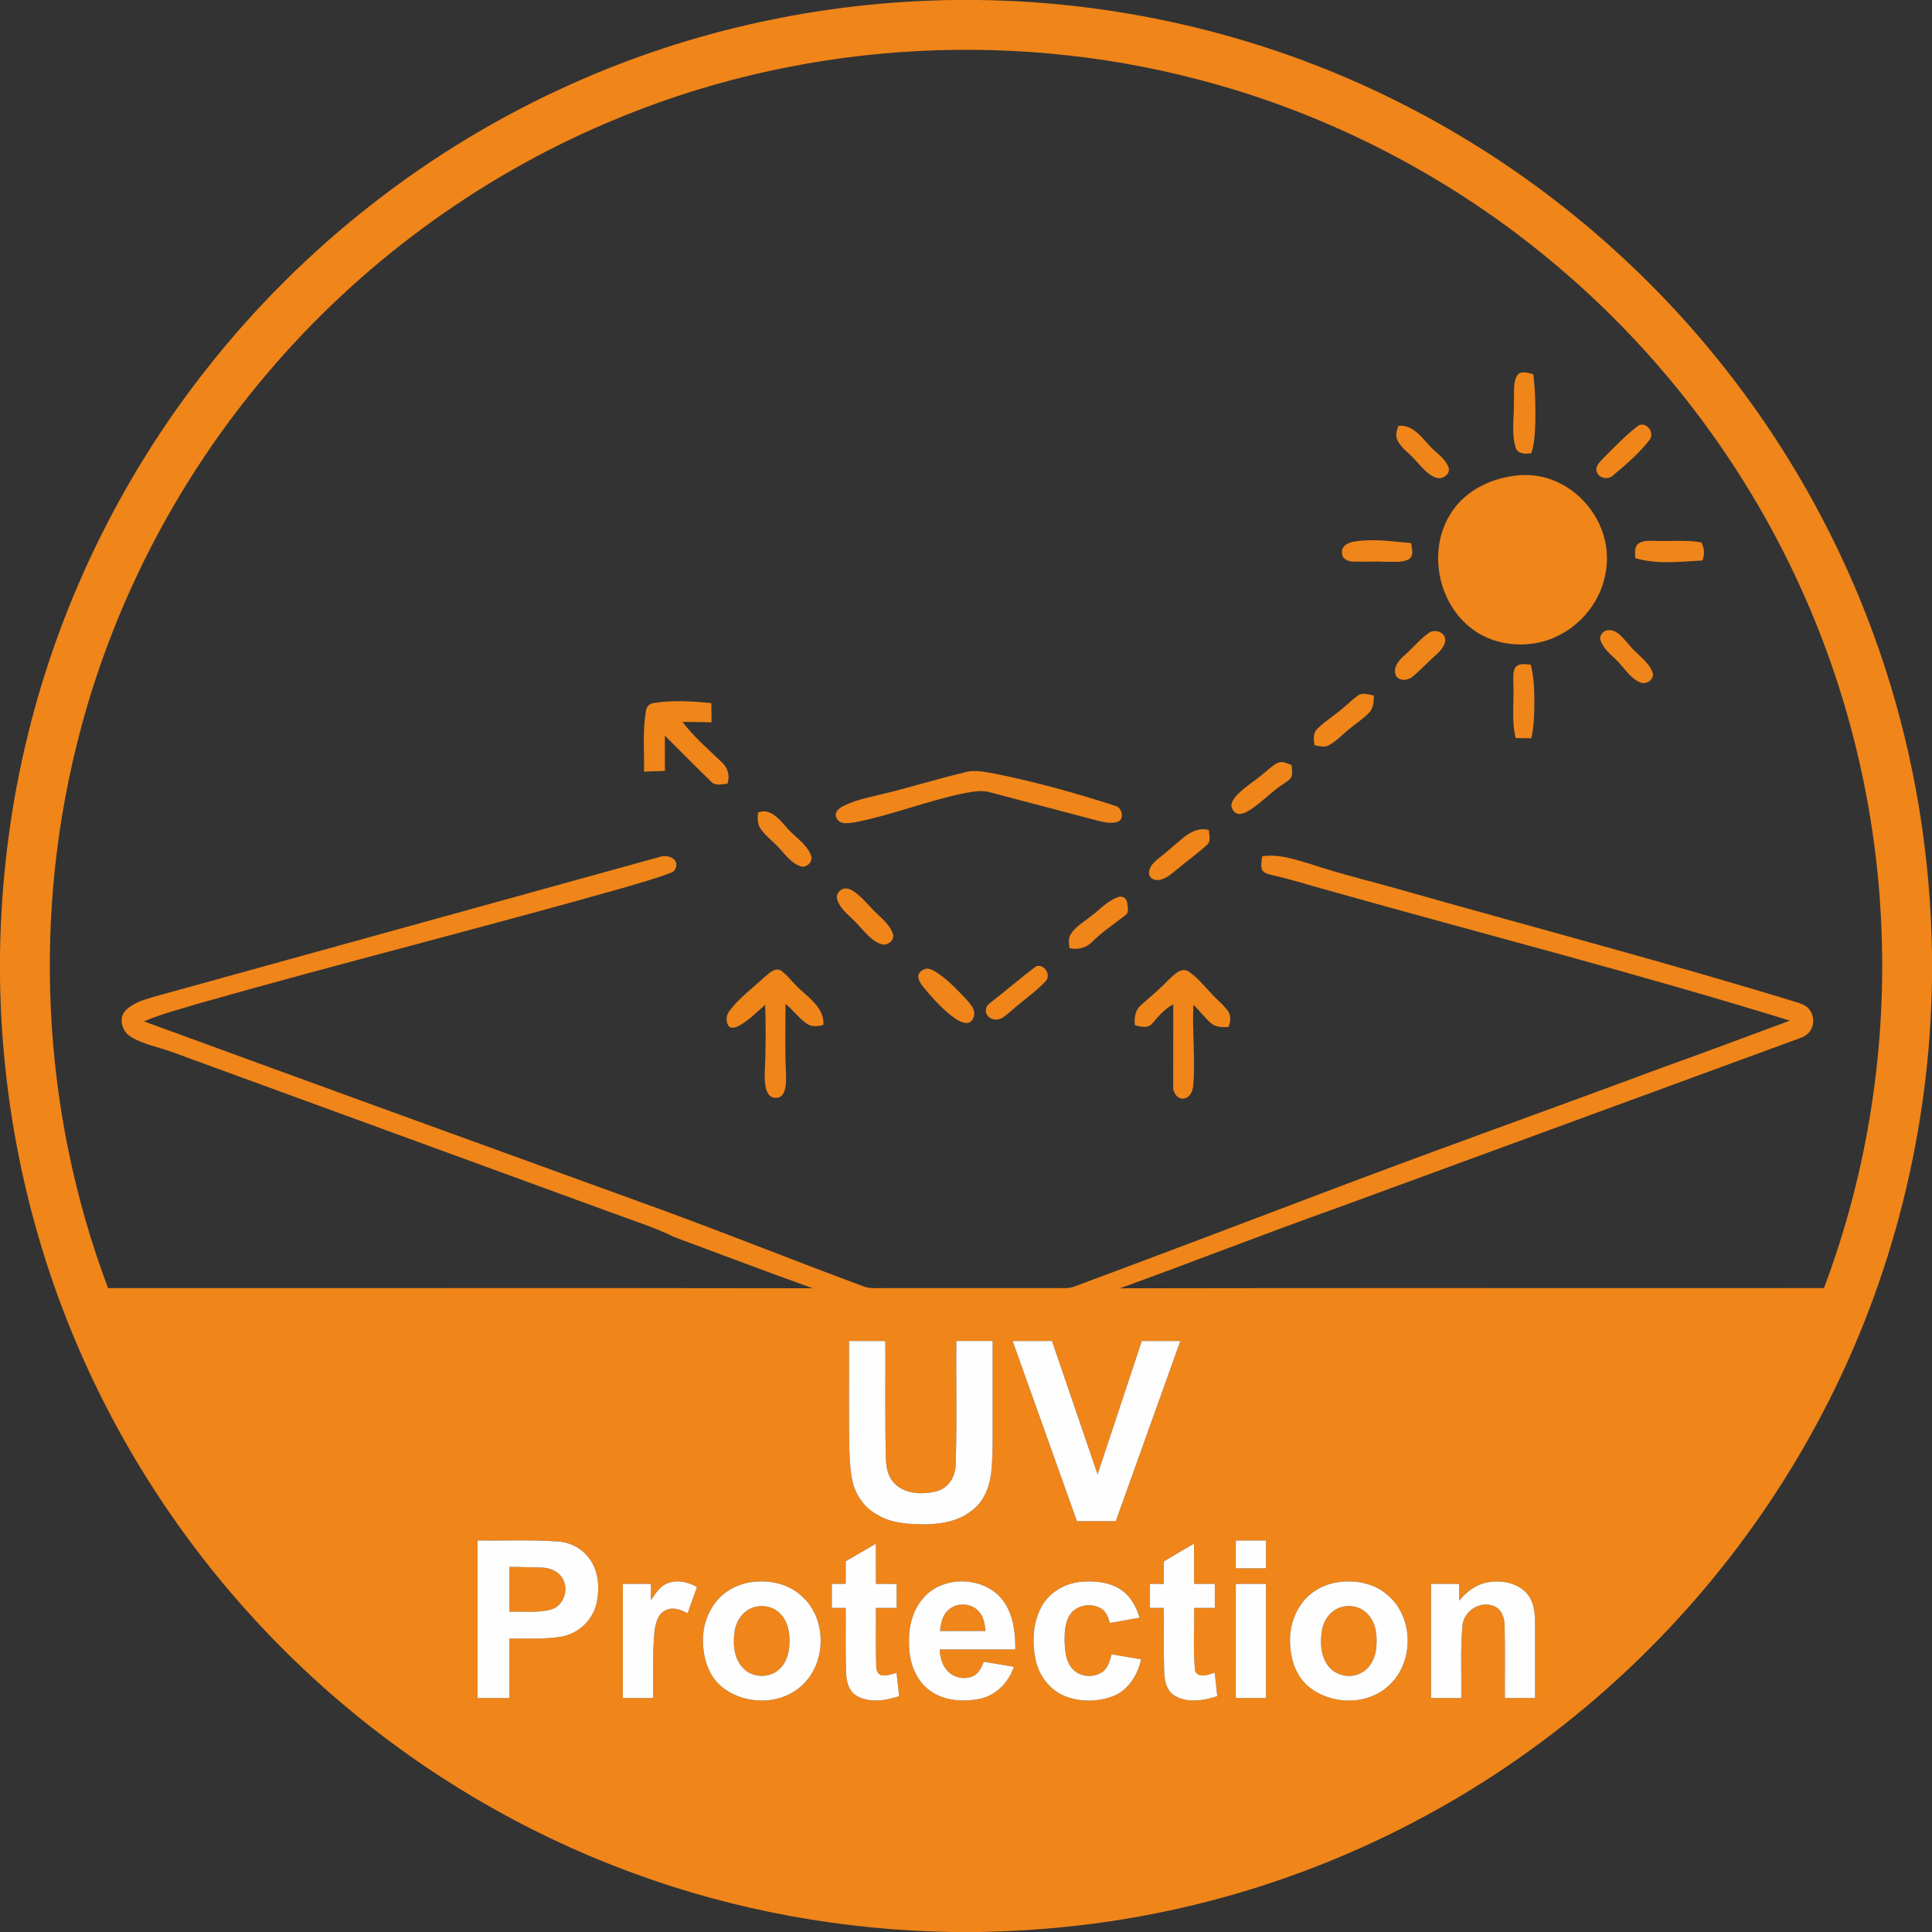 <?xml version="1.0" encoding="UTF-8"?>
<svg xmlns="http://www.w3.org/2000/svg" width="1024pt" height="1024pt" viewBox="0 0 1024 1024">
  <rect x="0" y="0" width="1024" height="1024" fill="#333333" stroke="none"/>
  <g id="#f08519ff">
    <path fill="#f08519" opacity="1.00" d=" M 505.66 0.00 L 518.22 0.00 C 595.85 0.92 673.26 19.60 742.53 54.72 C 807.51 87.50 865.31 134.35 910.93 191.05 C 949.93 239.41 980.03 294.93 999.16 354.04 C 1014.97 402.66 1023.18 453.67 1024.00 504.77 L 1024.00 519.07 C 1022.91 598.59 1003.20 677.83 966.31 748.31 C 931.73 814.74 882.36 873.38 822.86 918.84 C 761.19 966.13 688.60 999.09 612.35 1014.16 C 581.69 1020.29 550.47 1023.43 519.22 1024.00 L 505.06 1024.00 C 447.24 1023.13 389.53 1012.71 335.26 992.66 C 276.95 971.25 222.66 939.00 175.85 898.18 C 118.33 848.14 72.13 785.15 41.90 715.15 C 15.00 653.21 0.88 585.88 0.00 518.39 L 0.00 504.93 C 0.62 468.43 4.86 431.96 13.12 396.38 C 29.95 323.16 63.36 253.86 109.97 194.96 C 161.03 130.19 227.91 77.96 303.25 44.37 C 366.73 15.87 436.11 0.89 505.66 0.00 M 322.08 64.95 C 252.51 94.47 190.12 140.59 141.33 198.29 C 95.45 252.35 61.60 316.58 43.16 385.06 C 16.78 482.51 21.59 588.22 57.28 682.71 C 181.77 682.80 306.28 682.58 430.77 682.81 C 406.17 674.02 381.75 664.69 357.25 655.62 C 346.64 650.38 335.29 646.90 324.23 642.76 C 246.56 614.38 168.89 585.98 91.22 557.60 C 83.94 554.94 76.06 553.63 69.36 549.53 C 64.73 546.87 62.60 539.73 66.54 535.60 C 70.40 531.54 76.02 530.01 81.20 528.41 C 170.50 503.69 259.82 479.05 349.12 454.33 C 351.85 453.44 355.26 453.44 357.40 455.63 C 359.46 457.66 358.44 461.74 355.64 462.54 C 347.29 465.85 338.56 468.06 329.99 470.69 C 255.53 491.78 180.45 510.55 106.01 531.68 C 96.06 534.74 85.89 537.23 76.31 541.34 C 163.52 573.32 250.86 604.96 338.17 636.66 C 378.11 650.98 417.46 666.87 457.23 681.65 C 460.62 683.12 464.37 682.68 467.96 682.73 C 498.29 682.71 528.63 682.72 558.96 682.72 C 562.54 682.64 566.28 683.17 569.70 681.79 C 610.46 666.64 651.11 651.20 691.78 635.80 C 754.33 611.91 817.43 589.51 880.18 566.16 C 903.08 557.97 925.85 549.41 948.66 540.96 C 867.68 515.90 785.53 494.90 703.95 471.92 C 694.24 469.28 684.66 466.12 674.82 463.98 C 672.70 463.38 669.98 463.08 668.88 460.88 C 668.00 458.61 668.78 456.17 668.99 453.86 C 677.64 452.49 686.15 455.46 694.34 457.86 C 711.98 463.75 730.12 467.93 747.95 473.16 C 816.27 492.46 884.94 510.56 952.82 531.38 C 954.61 532.04 956.50 532.68 958.01 533.95 C 961.58 537.19 962.11 543.26 958.98 546.99 C 956.95 549.67 953.48 550.36 950.53 551.52 C 870.02 581.04 789.52 610.58 709.01 640.11 C 670.36 653.83 632.19 668.91 593.60 682.82 C 717.97 682.57 842.35 682.81 966.73 682.70 C 990.21 620.47 1000.38 553.34 996.97 486.94 C 993.86 424.79 978.64 363.26 952.28 306.89 C 923.91 245.98 882.67 191.14 832.14 146.86 C 775.69 97.23 707.55 60.93 634.77 42.05 C 531.80 15.11 419.98 23.05 322.08 64.95 M 450.00 710.75 C 450.07 729.86 449.83 748.97 450.16 768.08 C 450.49 774.60 450.59 781.27 452.49 787.57 C 454.66 793.97 459.04 799.77 465.13 802.88 C 472.23 807.32 480.88 807.78 489.03 807.92 C 498.03 807.97 507.53 806.54 514.82 800.84 C 521.11 796.34 524.32 788.73 525.26 781.26 C 526.17 773.86 526.14 766.40 526.12 758.97 C 526.12 742.89 526.13 726.82 526.12 710.75 C 519.70 710.74 513.29 710.74 506.88 710.75 C 506.67 732.53 507.31 754.32 506.51 776.08 C 506.59 782.34 502.83 788.69 496.56 790.37 C 488.84 792.35 479.04 792.05 473.47 785.54 C 469.93 781.56 469.55 776.03 469.45 770.97 C 469.06 750.90 469.34 730.82 469.25 710.76 C 462.83 710.74 456.42 710.75 450.00 710.75 M 536.72 710.76 C 548.07 742.59 559.41 774.43 570.80 806.25 C 577.66 806.25 584.53 806.25 591.39 806.25 C 602.80 774.43 614.20 742.60 625.60 710.77 C 618.79 710.73 611.98 710.75 605.18 710.75 C 597.33 734.31 589.61 757.90 581.74 781.45 C 573.67 757.89 565.65 734.31 557.57 710.75 C 550.62 710.75 543.67 710.74 536.72 710.76 M 655.00 816.49 C 655.01 821.41 654.99 826.33 655.00 831.25 C 660.33 831.25 665.66 831.25 671.00 831.25 C 671.00 826.33 671.00 821.41 670.99 816.49 C 665.66 816.49 660.33 816.50 655.00 816.49 M 253.12 816.50 C 253.12 844.33 253.12 872.16 253.12 900.00 C 258.75 900.00 264.37 900.00 270.00 900.00 C 270.00 889.50 270.00 879.00 270.00 868.50 C 279.35 868.40 288.79 868.95 298.05 867.35 C 306.72 865.65 313.97 858.72 316.11 850.15 C 317.96 841.83 317.42 832.17 311.78 825.35 C 307.80 820.20 301.46 817.23 295.01 816.98 C 281.07 816.04 267.08 816.69 253.12 816.50 M 616.81 827.64 C 616.90 831.59 616.89 835.54 616.87 839.50 C 614.41 839.48 611.95 839.50 609.50 839.50 C 609.49 843.74 609.49 847.99 609.50 852.25 C 611.95 852.23 614.41 852.26 616.87 852.25 C 616.96 863.49 616.69 874.74 617.04 885.98 C 617.14 890.83 618.33 896.54 623.02 899.01 C 629.84 902.72 638.14 901.35 645.18 898.99 C 644.74 894.86 644.28 890.74 643.82 886.61 C 640.55 887.55 635.42 889.73 633.41 885.72 C 632.28 874.62 633.14 863.40 632.88 852.25 C 636.54 852.25 640.20 852.25 643.87 852.25 C 643.88 847.99 643.88 843.74 643.87 839.50 C 640.20 839.49 636.54 839.49 632.88 839.49 C 632.86 832.38 632.89 825.28 632.87 818.17 C 627.51 821.33 622.08 824.35 616.81 827.64 M 448.25 827.50 C 448.25 831.49 448.24 835.48 448.24 839.47 C 445.79 839.48 443.33 839.50 440.88 839.51 C 440.87 843.75 440.87 848.00 440.88 852.25 C 443.33 852.23 445.79 852.26 448.25 852.25 C 448.34 863.52 448.06 874.79 448.42 886.05 C 448.55 890.75 449.62 896.27 454.06 898.82 C 460.92 902.76 469.41 901.41 476.56 898.98 C 476.11 894.86 475.66 890.75 475.21 886.64 C 472.58 887.38 469.86 888.39 467.09 887.91 C 465.08 887.17 464.31 885.05 464.42 883.08 C 464.06 872.81 464.33 862.53 464.25 852.25 C 467.91 852.25 471.58 852.25 475.24 852.24 C 475.26 848.00 475.25 843.75 475.24 839.51 C 471.58 839.49 467.91 839.49 464.25 839.49 C 464.24 832.38 464.26 825.27 464.24 818.17 C 458.92 821.28 453.58 824.38 448.25 827.50 M 354.05 839.07 C 349.80 840.56 347.41 844.66 344.98 848.16 C 345.00 845.26 345.00 842.38 345.00 839.50 C 340.04 839.49 335.08 839.49 330.13 839.50 C 330.12 859.66 330.13 879.83 330.12 900.00 C 335.45 900.00 340.79 900.00 346.12 900.00 C 346.25 888.16 345.77 876.28 346.91 864.49 C 347.51 860.21 348.76 854.90 353.30 853.25 C 357.07 851.59 361.07 853.34 364.45 855.10 C 366.10 850.43 367.76 845.77 369.41 841.10 C 364.79 838.57 359.15 837.15 354.05 839.07 M 398.54 838.50 C 392.00 839.40 385.69 842.32 381.10 847.11 C 375.45 853.24 372.35 861.61 372.61 869.94 C 372.67 878.67 375.42 887.91 382.24 893.76 C 394.12 903.78 413.75 904.12 425.17 893.17 C 438.39 881.04 438.30 857.23 424.47 845.59 C 417.52 839.31 407.64 837.34 398.54 838.50 M 489.63 846.73 C 483.41 853.46 481.46 863.00 481.79 871.91 C 481.96 880.32 484.75 889.14 491.28 894.78 C 498.79 901.39 509.74 902.32 519.19 900.43 C 527.87 898.68 534.63 891.65 537.38 883.42 C 532.06 882.58 526.77 881.61 521.46 880.78 C 520.27 883.57 518.99 886.70 516.14 888.19 C 511.42 890.63 505.15 889.25 501.80 885.14 C 499.14 882.15 498.24 878.13 498.05 874.25 C 511.41 874.25 524.78 874.26 538.15 874.24 C 538.16 865.77 537.27 856.78 532.47 849.54 C 523.34 835.58 500.57 834.27 489.63 846.73 M 551.86 851.88 C 547.52 860.12 547.01 869.97 548.74 878.99 C 550.34 887.58 556.02 895.49 564.21 898.89 C 572.33 902.23 581.83 902.09 590.01 898.98 C 598.09 895.77 603.04 887.70 604.81 879.49 C 599.60 878.62 594.39 877.71 589.18 876.83 C 588.23 879.99 587.49 883.56 584.82 885.78 C 579.94 889.64 571.89 889.02 567.98 884.04 C 564.82 880.13 564.43 874.85 564.25 870.03 C 564.25 865.27 564.36 860.14 566.99 855.99 C 570.51 850.45 578.77 849.24 584.08 852.83 C 586.52 854.54 587.41 857.52 588.30 860.22 C 593.54 859.29 598.78 858.30 604.02 857.39 C 602.25 851.76 599.34 846.17 594.35 842.76 C 588.45 838.63 580.93 837.87 573.93 838.33 C 564.95 838.79 556.10 843.81 551.86 851.88 M 708.50 838.70 C 700.51 840.03 692.95 844.62 688.76 851.65 C 684.51 858.20 683.03 866.28 683.99 873.98 C 684.66 881.37 687.61 888.80 693.33 893.72 C 705.22 903.72 724.80 904.17 736.25 893.23 C 749.59 881.05 749.40 857.11 735.49 845.44 C 728.23 838.99 717.87 837.17 708.50 838.70 M 773.40 848.39 C 773.37 845.42 773.36 842.46 773.37 839.50 C 768.41 839.49 763.45 839.49 758.50 839.50 C 758.49 859.67 758.50 879.83 758.50 900.00 C 763.83 900.00 769.16 900.00 774.50 900.00 C 774.71 887.30 773.98 874.55 775.13 861.89 C 775.52 854.05 784.34 848.27 791.67 851.17 C 795.94 852.81 797.52 857.64 797.50 861.86 C 797.79 874.57 797.54 887.28 797.62 900.00 C 802.96 900.00 808.29 900.00 813.63 899.99 C 813.62 888.66 813.62 877.34 813.63 866.01 C 813.54 859.42 814.20 852.24 810.62 846.37 C 806.48 839.99 798.18 837.62 790.94 838.36 C 783.88 838.76 777.73 843.03 773.40 848.39 M 655.01 839.50 C 654.98 859.67 655.01 879.83 655.00 900.00 C 660.33 900.00 665.66 900.00 671.00 900.00 C 671.00 879.83 671.00 859.66 671.00 839.49 C 665.67 839.51 660.34 839.48 655.01 839.50 Z"></path>
    <path fill="#f08519" opacity="1.00" d=" M 804.06 199.07 C 806.08 196.17 809.93 197.67 812.69 198.37 C 813.73 206.85 813.90 215.41 813.75 223.94 C 813.58 229.39 813.31 234.91 811.69 240.15 C 808.51 240.85 804.14 240.62 803.18 236.82 C 801.07 229.08 802.57 220.94 802.40 213.03 C 802.71 208.39 801.73 203.31 804.06 199.07 Z"></path>
    <path fill="#f08519" opacity="1.00" d=" M 868.51 225.46 C 872.97 223.36 877.24 229.64 874.23 233.25 C 868.74 240.32 861.84 246.20 855.00 251.93 C 852.46 254.56 847.17 253.51 846.25 249.84 C 845.36 246.63 848.47 244.48 850.28 242.33 C 856.15 236.51 861.90 230.44 868.51 225.46 Z"></path>
    <path fill="#f08519" opacity="1.00" d=" M 741.18 225.72 C 748.06 224.96 752.70 230.65 756.76 235.26 C 760.23 239.48 765.56 242.24 767.69 247.50 C 769.21 251.22 764.42 254.50 761.12 253.17 C 756.44 251.53 753.46 247.30 750.13 243.88 C 747.12 240.29 742.87 237.72 740.73 233.45 C 739.41 230.96 740.25 228.17 741.18 225.72 Z"></path>
    <path fill="#f08519" opacity="1.00" d=" M 799.43 252.70 C 807.16 251.09 815.37 251.51 822.78 254.37 C 837.33 259.86 848.49 273.42 851.12 288.74 C 852.88 299.18 850.67 310.18 845.16 319.20 C 837.74 331.53 824.37 340.35 809.91 341.39 C 798.89 342.40 787.40 339.35 778.84 332.23 C 761.58 318.14 756.90 290.85 769.00 272.03 C 775.63 261.44 787.32 254.89 799.43 252.70 Z"></path>
    <path fill="#f08519" opacity="1.00" d=" M 711.29 292.88 C 710.92 289.16 714.89 287.45 717.94 287.01 C 727.89 285.38 737.98 287.00 747.93 287.85 C 748.35 290.68 749.61 294.68 746.56 296.52 C 742.99 298.27 738.84 297.70 735.00 297.77 C 728.99 297.46 722.97 297.85 716.97 297.64 C 714.32 297.58 711.01 295.99 711.29 292.88 Z"></path>
    <path fill="#f08519" opacity="1.00" d=" M 868.24 288.24 C 870.70 286.30 874.07 286.71 877.02 286.65 C 885.23 287.01 893.51 286.03 901.67 287.46 C 903.43 290.44 903.63 293.87 902.30 297.07 C 890.50 297.67 878.23 299.32 866.73 295.81 C 866.68 293.26 866.07 290.13 868.24 288.24 Z"></path>
    <path fill="#f08519" opacity="1.00" d=" M 851.21 334.21 C 856.58 332.74 860.15 338.26 863.34 341.63 C 867.18 346.73 873.36 350.04 875.80 356.15 C 877.38 359.93 872.51 363.28 869.19 361.63 C 864.52 359.67 861.71 355.20 858.43 351.58 C 854.98 347.76 850.29 344.74 848.43 339.75 C 847.46 337.47 849.04 335.00 851.21 334.21 Z"></path>
    <path fill="#f08519" opacity="1.00" d=" M 757.38 335.39 C 760.44 333.27 765.86 334.97 766.01 339.04 C 765.97 342.67 763.07 345.31 760.60 347.58 C 756.48 351.19 752.80 355.27 748.57 358.75 C 746.10 360.80 741.32 361.18 739.75 357.87 C 738.21 353.73 741.47 349.90 744.39 347.34 C 748.85 343.50 752.54 338.78 757.38 335.39 Z"></path>
    <path fill="#f08519" opacity="1.00" d=" M 803.40 353.44 C 805.45 351.26 808.71 352.20 811.35 352.31 C 812.98 358.71 813.19 365.36 813.25 371.94 C 813.20 378.41 813.08 384.95 811.64 391.30 C 808.86 391.26 806.10 391.23 803.34 391.19 C 801.01 381.65 802.59 371.77 802.11 362.07 C 802.20 359.21 801.58 355.91 803.40 353.44 Z"></path>
    <path fill="#f08519" opacity="1.00" d=" M 719.67 368.70 C 722.22 366.86 725.40 368.13 728.18 368.64 C 728.17 371.79 727.99 375.27 725.70 377.70 C 722.24 381.32 717.92 383.95 714.17 387.23 C 710.88 389.89 707.96 393.10 704.18 395.08 C 701.80 396.28 699.12 395.43 696.68 394.97 C 696.29 392.01 695.76 388.50 698.24 386.25 C 702.11 382.38 706.85 379.51 711.01 375.96 C 713.98 373.64 716.57 370.86 719.67 368.70 Z"></path>
    <path fill="#f08519" opacity="1.00" d=" M 346.40 372.64 C 356.51 370.96 366.88 371.66 377.03 372.67 C 377.06 376.07 377.09 379.46 377.13 382.86 C 371.98 382.76 366.83 382.63 361.69 382.59 C 367.82 390.63 375.55 397.24 382.80 404.23 C 385.83 407.05 386.93 411.41 385.59 415.34 C 382.69 415.67 379.18 416.68 376.88 414.26 C 368.61 406.25 360.58 397.99 352.39 389.90 C 352.39 396.14 352.41 402.38 352.42 408.62 C 348.73 408.74 345.04 408.86 341.35 408.97 C 341.56 398.30 340.49 387.50 342.36 376.93 C 342.60 374.74 344.10 372.84 346.40 372.64 Z"></path>
    <path fill="#f08519" opacity="1.00" d=" M 669.32 410.28 C 671.88 408.24 674.21 405.82 677.18 404.36 C 679.67 403.15 682.26 404.66 684.60 405.52 C 684.69 407.32 684.99 409.13 684.74 410.94 C 684.40 412.92 682.48 413.91 681.00 414.97 C 674.50 419.04 669.29 424.81 662.93 429.06 C 661.12 430.20 659.15 431.34 656.97 431.42 C 654.59 431.45 652.93 429.16 652.63 427.01 C 652.78 424.84 654.15 423.03 655.55 421.48 C 659.62 417.14 664.82 414.13 669.32 410.28 Z"></path>
    <path fill="#f08519" opacity="1.00" d=" M 510.41 409.60 C 515.87 407.78 521.60 409.03 527.09 410.01 C 548.69 414.36 569.97 420.27 590.92 427.05 C 594.56 427.68 596.32 433.88 592.56 435.51 C 589.14 436.74 585.45 435.79 582.04 435.03 C 562.77 429.97 543.50 424.89 524.24 419.81 C 520.18 418.79 515.97 419.54 511.94 420.25 C 492.13 424.19 473.28 431.86 453.48 435.79 C 450.12 436.19 445.22 437.47 443.41 433.60 C 441.84 431.06 444.34 428.58 446.47 427.49 C 453.15 423.93 460.72 422.61 467.99 420.80 C 482.22 417.41 496.17 412.97 510.41 409.60 Z"></path>
    <path fill="#f08519" opacity="1.00" d=" M 401.74 430.71 C 407.74 428.11 412.66 433.66 416.22 437.73 C 420.38 443.17 427.10 446.60 429.77 453.14 C 431.32 456.51 427.48 460.44 424.08 459.07 C 419.69 457.54 416.77 453.67 413.76 450.35 C 410.41 446.36 405.90 443.44 403.00 439.07 C 401.36 436.59 401.52 433.54 401.74 430.71 Z"></path>
    <path fill="#f08519" opacity="1.00" d=" M 625.95 445.01 C 629.98 441.53 635.18 438.27 640.73 439.97 C 640.82 442.53 642.04 445.76 639.78 447.75 C 634.92 452.22 629.51 456.07 624.43 460.30 C 621.24 462.74 618.21 465.99 613.99 466.43 C 611.76 466.75 609.10 465.36 608.99 462.91 C 608.88 459.55 611.54 457.03 613.94 455.06 C 618.07 451.87 621.94 448.36 625.95 445.01 Z"></path>
    <path fill="#f08519" opacity="1.00" d=" M 446.37 471.33 C 448.69 470.15 451.25 471.57 453.17 472.88 C 457.74 476.24 461.10 480.90 465.27 484.70 C 468.41 487.69 471.92 490.75 473.27 495.03 C 474.35 498.48 470.19 501.48 467.08 500.42 C 461.85 498.66 458.49 493.97 454.80 490.17 C 451.06 485.86 445.72 482.61 443.81 476.98 C 442.93 474.74 444.31 472.29 446.37 471.33 Z"></path>
    <path fill="#f08519" opacity="1.00" d=" M 592.43 475.54 C 594.61 474.54 597.16 476.01 597.42 478.38 C 597.64 480.58 598.67 483.76 596.36 485.18 C 590.52 489.71 584.32 493.82 579.05 499.04 C 575.92 502.36 571.26 503.62 566.86 502.53 C 566.56 500.14 566.06 497.54 567.40 495.36 C 569.85 491.20 574.24 488.80 577.90 485.85 C 582.70 482.37 586.72 477.58 592.43 475.54 Z"></path>
    <path fill="#f08519" opacity="1.00" d=" M 549.15 512.15 C 553.53 510.68 557.39 516.82 554.14 520.13 C 548.66 525.99 541.88 530.43 535.95 535.81 C 533.34 537.85 530.71 541.00 527.02 540.31 C 524.44 540.08 521.97 537.70 522.62 534.97 C 522.69 532.71 524.90 531.65 526.38 530.33 C 534.03 524.35 541.39 517.98 549.15 512.15 Z"></path>
    <path fill="#f08519" opacity="1.00" d=" M 490.49 513.49 C 492.68 513.00 494.72 514.38 496.53 515.45 C 502.45 519.40 507.41 524.59 512.25 529.78 C 514.03 531.86 516.21 534.02 516.39 536.93 C 516.51 539.40 514.84 542.54 511.98 542.22 C 508.92 541.87 506.36 539.96 503.98 538.16 C 498.61 533.84 493.97 528.70 489.60 523.41 C 488.17 521.54 486.49 519.44 486.74 516.94 C 487.12 515.13 488.90 514.11 490.49 513.49 Z"></path>
    <path fill="#f08519" opacity="1.00" d=" M 404.55 518.43 C 407.14 516.43 410.13 512.71 413.75 514.27 C 417.99 517.32 420.90 521.85 424.93 525.17 C 430.21 529.97 437.00 535.25 436.41 543.22 C 433.49 544.07 430.15 544.41 427.54 542.52 C 423.31 539.61 420.38 535.25 416.32 532.13 C 416.33 544.74 415.96 557.37 416.64 569.97 C 416.61 573.31 416.75 576.92 414.99 579.91 C 413.35 582.72 408.77 582.42 407.17 579.72 C 405.22 576.53 405.33 572.61 405.32 569.00 C 405.92 556.88 405.93 544.73 405.57 532.60 C 401.11 536.41 397.01 540.75 391.83 543.61 C 390.16 544.45 387.69 545.53 386.18 543.83 C 384.54 541.39 384.85 537.98 386.69 535.73 C 391.66 529.03 398.52 524.10 404.55 518.43 Z"></path>
    <path fill="#f08519" opacity="1.00" d=" M 619.37 519.33 C 622.06 516.87 625.45 512.84 629.51 514.63 C 634.32 517.63 637.86 522.20 641.75 526.26 C 644.71 529.68 648.48 532.38 651.04 536.14 C 652.68 538.60 652.04 541.62 651.27 544.26 C 648.01 544.59 644.41 544.53 641.79 542.28 C 638.43 539.31 635.77 535.65 632.53 532.57 C 631.81 546.72 633.66 560.89 632.45 575.03 C 632.26 577.91 631.08 581.34 627.97 582.15 C 624.38 583.11 621.62 579.27 621.82 576.01 C 621.76 561.45 621.92 546.88 621.84 532.32 C 617.21 534.74 613.88 538.78 610.54 542.67 C 608.17 545.26 604.46 544.06 601.53 543.41 C 601.05 539.60 601.64 535.36 604.74 532.74 C 609.67 528.33 614.81 524.15 619.37 519.33 Z"></path>
    <path fill="#f08519" opacity="1.00" d=" M 270.00 830.49 C 275.33 830.42 280.66 830.78 285.99 830.78 C 290.62 830.76 295.84 832.36 298.20 836.68 C 301.71 842.57 298.73 851.29 291.94 853.13 C 284.79 855.01 277.30 853.98 270.00 854.25 C 269.99 846.33 270.00 838.41 270.00 830.49 Z"></path>
    <path fill="#f08519" opacity="1.00" d=" M 400.38 851.64 C 405.05 850.49 410.35 851.81 413.64 855.40 C 417.41 859.18 418.53 864.76 418.47 869.93 C 418.44 875.09 417.27 880.69 413.38 884.39 C 408.41 889.45 399.42 889.55 394.34 884.61 C 389.02 879.63 388.36 871.66 389.33 864.86 C 390.13 858.88 394.29 853.02 400.38 851.64 Z"></path>
    <path fill="#f08519" opacity="1.00" d=" M 503.04 853.01 C 507.54 849.16 514.99 849.67 518.86 854.17 C 521.44 856.96 521.94 860.87 522.39 864.48 C 514.34 864.51 506.30 864.49 498.26 864.49 C 498.60 860.32 499.53 855.71 503.04 853.01 Z"></path>
    <path fill="#f08519" opacity="1.00" d=" M 711.43 851.66 C 716.33 850.39 721.92 851.92 725.22 855.83 C 729.58 860.63 730.06 867.61 729.41 873.76 C 728.86 878.91 726.28 884.14 721.54 886.62 C 715.61 889.95 707.41 888.09 703.57 882.46 C 699.78 876.96 699.61 869.77 700.80 863.43 C 701.86 857.98 705.90 852.96 711.43 851.66 Z"></path>
  </g>
  <g id="#fefefeff">
    <path fill="#fefefe" opacity="1.00" d=" M 450.00 710.75 C 456.42 710.75 462.83 710.74 469.25 710.76 C 469.34 730.82 469.06 750.90 469.45 770.97 C 469.55 776.03 469.93 781.56 473.47 785.54 C 479.04 792.05 488.84 792.35 496.56 790.37 C 502.83 788.69 506.59 782.34 506.51 776.08 C 507.31 754.32 506.67 732.53 506.88 710.75 C 513.29 710.74 519.70 710.74 526.12 710.75 C 526.13 726.82 526.12 742.89 526.12 758.97 C 526.14 766.40 526.17 773.86 525.26 781.26 C 524.32 788.73 521.11 796.34 514.82 800.84 C 507.53 806.54 498.03 807.97 489.03 807.92 C 480.88 807.78 472.23 807.32 465.13 802.88 C 459.04 799.77 454.66 793.97 452.49 787.57 C 450.59 781.27 450.49 774.60 450.16 768.08 C 449.83 748.97 450.07 729.86 450.00 710.75 Z"></path>
    <path fill="#fefefe" opacity="1.00" d=" M 536.72 710.76 C 543.67 710.74 550.62 710.75 557.57 710.75 C 565.65 734.31 573.67 757.89 581.74 781.45 C 589.61 757.90 597.33 734.31 605.18 710.75 C 611.98 710.75 618.79 710.73 625.60 710.77 C 614.20 742.60 602.80 774.43 591.39 806.25 C 584.53 806.25 577.66 806.25 570.80 806.25 C 559.41 774.43 548.07 742.59 536.72 710.76 Z"></path>
    <path fill="#fefefe" opacity="1.00" d=" M 655.00 816.49 C 660.33 816.50 665.66 816.49 670.99 816.49 C 671.00 821.41 671.00 826.33 671.00 831.25 C 665.66 831.25 660.33 831.25 655.00 831.25 C 654.99 826.33 655.01 821.41 655.00 816.49 Z"></path>
    <path fill="#fefefe" opacity="1.00" d=" M 253.12 816.50 C 267.08 816.69 281.07 816.04 295.01 816.98 C 301.46 817.23 307.80 820.20 311.78 825.35 C 317.42 832.17 317.96 841.83 316.11 850.15 C 313.97 858.72 306.72 865.65 298.05 867.35 C 288.79 868.95 279.35 868.40 270.00 868.50 C 270.00 879.00 270.00 889.50 270.00 900.00 C 264.37 900.00 258.75 900.00 253.12 900.00 C 253.12 872.16 253.12 844.33 253.12 816.50 M 270.00 830.49 C 270.00 838.41 269.99 846.33 270.00 854.25 C 277.30 853.98 284.79 855.01 291.94 853.13 C 298.73 851.29 301.71 842.57 298.20 836.68 C 295.84 832.36 290.62 830.76 285.99 830.78 C 280.66 830.78 275.33 830.42 270.00 830.49 Z"></path>
    <path fill="#fefefe" opacity="1.00" d=" M 616.81 827.64 C 622.08 824.35 627.51 821.33 632.87 818.17 C 632.89 825.28 632.86 832.38 632.88 839.49 C 636.54 839.49 640.20 839.49 643.87 839.50 C 643.88 843.74 643.88 847.99 643.87 852.25 C 640.20 852.25 636.54 852.25 632.88 852.25 C 633.14 863.40 632.28 874.62 633.41 885.72 C 635.42 889.73 640.55 887.55 643.82 886.61 C 644.28 890.74 644.74 894.86 645.18 898.99 C 638.14 901.35 629.84 902.72 623.02 899.01 C 618.33 896.54 617.14 890.83 617.04 885.98 C 616.69 874.74 616.96 863.49 616.87 852.25 C 614.41 852.26 611.95 852.23 609.50 852.25 C 609.49 847.99 609.49 843.74 609.50 839.50 C 611.95 839.50 614.41 839.48 616.87 839.50 C 616.89 835.54 616.90 831.59 616.81 827.64 Z"></path>
    <path fill="#fefefe" opacity="1.00" d=" M 448.25 827.50 C 453.58 824.38 458.92 821.28 464.24 818.17 C 464.26 825.27 464.24 832.38 464.25 839.49 C 467.91 839.49 471.58 839.49 475.24 839.51 C 475.25 843.75 475.26 848.00 475.24 852.24 C 471.58 852.25 467.91 852.25 464.25 852.25 C 464.33 862.53 464.06 872.81 464.42 883.08 C 464.31 885.05 465.08 887.17 467.09 887.91 C 469.86 888.39 472.58 887.38 475.21 886.64 C 475.66 890.75 476.11 894.86 476.56 898.98 C 469.41 901.41 460.92 902.76 454.06 898.82 C 449.62 896.27 448.55 890.75 448.42 886.05 C 448.06 874.79 448.34 863.52 448.25 852.25 C 445.79 852.26 443.33 852.23 440.88 852.25 C 440.87 848.00 440.87 843.75 440.88 839.51 C 443.33 839.50 445.79 839.48 448.24 839.47 C 448.24 835.48 448.25 831.49 448.25 827.50 Z"></path>
    <path fill="#fefefe" opacity="1.00" d=" M 354.05 839.07 C 359.15 837.15 364.79 838.57 369.41 841.10 C 367.76 845.77 366.10 850.43 364.45 855.10 C 361.07 853.34 357.07 851.59 353.30 853.25 C 348.76 854.90 347.51 860.21 346.91 864.49 C 345.77 876.28 346.25 888.16 346.12 900.00 C 340.79 900.00 335.45 900.00 330.12 900.00 C 330.13 879.83 330.12 859.66 330.13 839.50 C 335.08 839.49 340.04 839.49 345.00 839.50 C 345.00 842.38 345.00 845.26 344.98 848.16 C 347.41 844.66 349.80 840.56 354.05 839.07 Z"></path>
    <path fill="#fefefe" opacity="1.00" d=" M 398.54 838.50 C 407.64 837.34 417.52 839.31 424.47 845.59 C 438.30 857.23 438.39 881.04 425.17 893.17 C 413.75 904.12 394.12 903.78 382.24 893.76 C 375.42 887.91 372.67 878.67 372.61 869.94 C 372.35 861.61 375.45 853.24 381.10 847.11 C 385.69 842.32 392.00 839.40 398.54 838.50 M 400.38 851.64 C 394.29 853.02 390.13 858.88 389.33 864.86 C 388.36 871.66 389.02 879.63 394.34 884.61 C 399.42 889.55 408.41 889.45 413.38 884.39 C 417.27 880.69 418.44 875.09 418.47 869.93 C 418.53 864.76 417.41 859.18 413.64 855.40 C 410.35 851.81 405.05 850.49 400.38 851.64 Z"></path>
    <path fill="#fefefe" opacity="1.00" d=" M 489.63 846.73 C 500.57 834.27 523.34 835.58 532.47 849.54 C 537.27 856.78 538.16 865.77 538.15 874.24 C 524.78 874.26 511.41 874.25 498.05 874.25 C 498.24 878.13 499.14 882.15 501.80 885.14 C 505.15 889.25 511.42 890.63 516.14 888.19 C 518.99 886.70 520.27 883.57 521.46 880.78 C 526.77 881.61 532.06 882.58 537.38 883.42 C 534.63 891.65 527.87 898.68 519.19 900.43 C 509.74 902.32 498.79 901.39 491.28 894.78 C 484.75 889.14 481.96 880.32 481.79 871.91 C 481.46 863.00 483.41 853.46 489.63 846.73 M 503.04 853.01 C 499.53 855.71 498.60 860.32 498.26 864.49 C 506.30 864.49 514.34 864.51 522.39 864.48 C 521.94 860.87 521.44 856.96 518.86 854.17 C 514.99 849.67 507.54 849.16 503.04 853.01 Z"></path>
    <path fill="#fefefe" opacity="1.00" d=" M 551.86 851.88 C 556.10 843.81 564.95 838.79 573.93 838.33 C 580.93 837.87 588.45 838.63 594.35 842.76 C 599.34 846.17 602.25 851.76 604.02 857.39 C 598.78 858.30 593.54 859.29 588.30 860.22 C 587.41 857.52 586.52 854.54 584.08 852.83 C 578.77 849.24 570.51 850.45 566.99 855.99 C 564.36 860.14 564.25 865.27 564.25 870.03 C 564.43 874.85 564.82 880.13 567.98 884.04 C 571.89 889.02 579.94 889.64 584.82 885.78 C 587.49 883.56 588.23 879.99 589.18 876.83 C 594.39 877.71 599.60 878.62 604.81 879.49 C 603.04 887.70 598.09 895.77 590.01 898.98 C 581.83 902.09 572.33 902.23 564.21 898.89 C 556.02 895.49 550.34 887.58 548.74 878.99 C 547.01 869.97 547.52 860.12 551.86 851.88 Z"></path>
    <path fill="#fefefe" opacity="1.00" d=" M 708.50 838.70 C 717.87 837.17 728.23 838.99 735.49 845.44 C 749.40 857.11 749.59 881.05 736.25 893.23 C 724.80 904.17 705.22 903.72 693.33 893.72 C 687.61 888.80 684.66 881.37 683.99 873.98 C 683.03 866.28 684.51 858.20 688.76 851.65 C 692.95 844.62 700.51 840.03 708.50 838.70 M 711.43 851.66 C 705.90 852.96 701.86 857.98 700.80 863.43 C 699.61 869.77 699.78 876.96 703.57 882.46 C 707.41 888.09 715.61 889.95 721.54 886.62 C 726.28 884.14 728.86 878.91 729.41 873.76 C 730.06 867.61 729.58 860.63 725.22 855.83 C 721.92 851.92 716.33 850.39 711.43 851.66 Z"></path>
    <path fill="#fefefe" opacity="1.00" d=" M 773.40 848.39 C 777.73 843.03 783.88 838.76 790.94 838.36 C 798.18 837.62 806.48 839.99 810.62 846.37 C 814.20 852.24 813.54 859.42 813.63 866.01 C 813.62 877.34 813.62 888.66 813.63 899.99 C 808.29 900.00 802.96 900.00 797.62 900.00 C 797.54 887.28 797.79 874.57 797.50 861.86 C 797.52 857.64 795.94 852.81 791.67 851.17 C 784.34 848.27 775.52 854.05 775.13 861.89 C 773.98 874.55 774.71 887.30 774.50 900.00 C 769.16 900.00 763.83 900.00 758.50 900.00 C 758.50 879.83 758.49 859.67 758.50 839.50 C 763.45 839.49 768.41 839.49 773.37 839.50 C 773.36 842.46 773.37 845.42 773.40 848.39 Z"></path>
    <path fill="#fefefe" opacity="1.00" d=" M 655.01 839.50 C 660.34 839.48 665.67 839.51 671.00 839.49 C 671.00 859.66 671.00 879.83 671.00 900.00 C 665.66 900.00 660.33 900.00 655.00 900.00 C 655.01 879.83 654.98 859.67 655.01 839.50 Z"></path>
  </g>
</svg>
